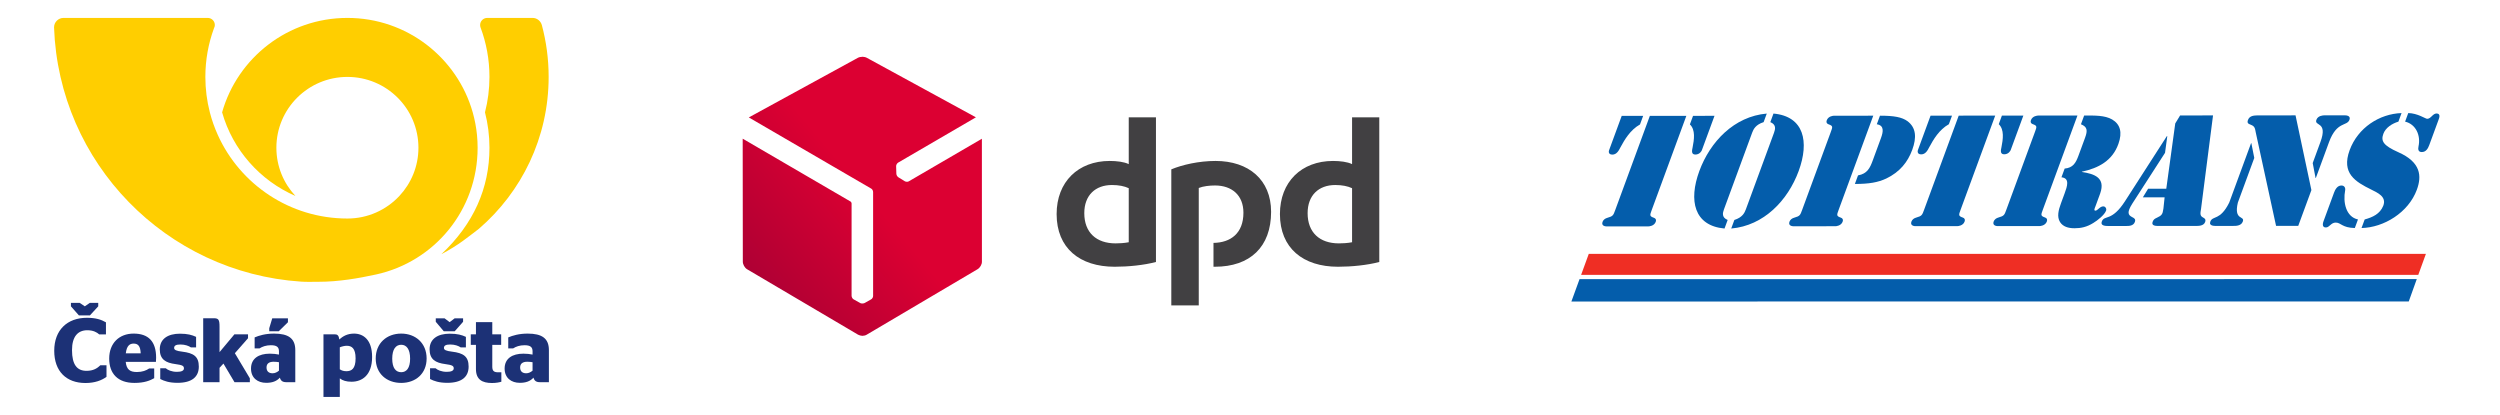 <?xml version="1.0" encoding="UTF-8" standalone="no"?>
<!DOCTYPE svg PUBLIC "-//W3C//DTD SVG 1.1//EN" "http://www.w3.org/Graphics/SVG/1.1/DTD/svg11.dtd">
<svg width="100%" height="100%" viewBox="0 0 663 110" version="1.1" xmlns="http://www.w3.org/2000/svg" xmlns:xlink="http://www.w3.org/1999/xlink" xml:space="preserve" xmlns:serif="http://www.serif.com/" style="fill-rule:evenodd;clip-rule:evenodd;stroke-linejoin:round;stroke-miterlimit:2;">
    <g id="Artboard1" transform="matrix(0.79,0,0,1,0,0)">
        <rect x="0" y="0" width="839" height="110" style="fill:none;"/>
        <g id="Logo-Česká-pošta" serif:id="Logo Česká pošta" transform="matrix(0.698,0,0,0.552,18.145,4.243)">
            <path d="M4.562,0.922C2.049,0.922 0,2.961 0,5.464C2.297,70.649 53.91,123.321 118.832,127.624C121.673,127.811 124.535,127.689 127.424,127.689C136.652,127.689 146.242,126.073 154.902,124.177C182.942,118.042 203.71,93.255 203.71,63.286C203.71,61.223 203.607,59.183 203.411,57.171C203.044,53.437 202.343,49.8 201.35,46.288C193.919,20.107 169.754,0.922 141.087,0.922C112.418,0.922 88.255,20.107 80.824,46.288C85.957,64.345 99.054,79.068 116.096,86.463C110.41,80.388 106.928,72.243 106.928,63.286C106.928,44.5 122.222,29.268 141.087,29.268C159.951,29.268 175.245,44.5 175.245,63.286C175.245,72.243 171.761,80.388 166.078,86.463C159.841,93.131 150.955,97.302 141.087,97.302C113.341,97.302 89.46,80.83 78.762,57.171C77.187,53.685 75.896,50.045 74.921,46.276C73.518,40.84 72.769,35.142 72.769,29.268C72.769,21.094 74.221,13.258 76.875,6C76.997,5.667 77.125,5.336 77.251,5.005C77.297,4.785 77.324,4.556 77.324,4.322C77.324,2.444 75.794,0.922 73.908,0.922L4.572,0.922" style="fill:rgb(255,206,0);"/>
            <path d="M234.597,4.351C236.728,12.3 237.869,20.651 237.869,29.268C237.869,58.416 224.874,84.54 204.343,102.212C199.214,106.081 194.835,109.909 186.269,114.444C201.8,99.843 209.405,82.72 209.405,63.286C209.405,57.412 208.656,51.713 207.251,46.276C208.656,40.84 209.405,35.142 209.405,29.268C209.405,20.89 207.881,12.869 205.097,5.457C204.971,5.1 204.916,4.72 204.916,4.322C204.916,2.444 206.445,0.922 208.331,0.922L230.186,0.922C232.279,0.922 234.066,2.437 234.597,4.351Z" style="fill:rgb(255,206,0);"/>
            <path d="M21.251,139.484L17.237,143.85L11.957,143.85L8.116,139.484L8.116,137.828L12.348,137.828L14.793,139.484L17.193,137.828L21.251,137.828L21.251,139.484Z" style="fill:rgb(28,49,118);fill-rule:nonzero;"/>
            <path d="M0.087,160.833C0.087,150.841 6.37,144.991 15.797,144.991C20.073,144.991 22.69,145.861 24.96,147.171L24.96,152.976L21.731,152.976C20.596,151.93 18.764,150.97 16.014,150.97C11.389,150.97 8.64,154.068 8.64,160.526C8.64,167.507 11.039,170.476 15.622,170.476C18.895,170.476 20.771,169.255 22.256,167.815L25.223,167.815L25.223,173.355C22.909,175.057 19.637,176.324 15.098,176.324C5.932,176.324 0.087,170.739 0.087,160.833Z" style="fill:rgb(28,49,118);fill-rule:nonzero;"/>
            <path d="M34.466,166.156C34.86,170.037 36.691,171.044 39.876,171.044C42.45,171.044 44.373,170.301 45.726,169.34L48.168,169.34L48.168,174.007C46.161,175.143 43.456,176.278 38.655,176.278C30.668,176.278 26.523,171.829 26.523,164.584C26.523,157.21 31.323,152.582 38.263,152.582C45.419,152.582 49.085,156.383 49.085,164.148C49.085,165.063 48.999,165.893 48.999,166.156L34.466,166.156ZM34.509,162.056L41.666,162.056C41.536,158.518 40.355,157.384 38.263,157.384C36.475,157.384 34.947,158.3 34.509,162.056Z" style="fill:rgb(28,49,118);fill-rule:nonzero;"/>
            <path d="M51.075,174.402L51.075,169.255L53.738,169.255C54.654,170.082 56.575,170.956 59.062,170.956C61.156,170.956 62.465,170.476 62.465,169.298C62.465,168.075 61.68,167.682 58.494,167.248C53.608,166.636 50.856,164.933 50.856,160.133C50.856,155.116 54.785,152.629 60.545,152.629C64.209,152.629 66.349,153.237 68.313,154.154L68.313,159.219L65.828,159.219C64.779,158.518 63.077,157.822 60.764,157.822C58.582,157.822 57.753,158.388 57.753,159.478C57.753,160.441 58.755,160.919 61.68,161.268C67.048,161.923 69.622,163.535 69.622,168.428C69.622,173.312 66.392,176.237 59.369,176.237C55.352,176.237 52.95,175.363 51.075,174.402Z" style="fill:rgb(28,49,118);fill-rule:nonzero;"/>
            <path d="M79.586,161.487L86.743,152.934L93.289,152.934L93.289,154.81L86.961,162.009L94.162,174.052L94.162,175.931L86.786,175.931L81.463,166.984L79.586,169.035L79.586,175.931L71.731,175.931L71.731,145.204L76.706,145.204C79.107,145.204 79.586,145.818 79.586,149.308L79.586,161.487Z" style="fill:rgb(28,49,118);fill-rule:nonzero;"/>
            <path d="M108.602,173.748C106.988,175.537 104.849,176.237 102.014,176.237C97.954,176.237 94.725,173.923 94.725,169.385C94.725,164.541 98.433,162.228 103.758,162.228C105.504,162.228 106.857,162.401 108.167,162.666L108.167,161.094C108.167,159.086 107.119,158.171 104.282,158.171C102.014,158.171 100.138,158.824 98.826,159.697L96.47,159.697L96.47,154.417C98.608,153.5 101.707,152.585 105.811,152.585C112.661,152.585 116.02,154.854 116.02,160.525L116.02,175.931L111.744,175.931C109.911,175.931 109.039,175.278 108.602,173.748ZM108.167,166.33C107.38,166.197 106.464,166.109 105.59,166.109C103.495,166.109 102.188,166.942 102.188,168.859C102.188,170.825 103.409,171.653 105.112,171.653C106.29,171.653 107.337,171.089 108.167,170.387L108.167,166.33ZM103.495,151.45L103.495,150.009L104.937,145.251L112.485,145.251L112.485,147.131L108.079,151.45L103.495,151.45Z" style="fill:rgb(28,49,118);fill-rule:nonzero;"/>
            <path d="M137.429,174.098L137.429,183L129.574,183L129.574,152.934L135.03,152.934C136.208,152.934 136.906,153.368 137.214,155.42C138.912,153.807 141.138,152.585 144.279,152.585C148.645,152.585 152.965,155.42 152.965,163.801C152.965,172.572 148.164,175.711 143.062,175.711C140.574,175.711 138.783,175.143 137.429,174.098ZM137.429,159.173L137.429,169.734C138.304,170.344 139.306,170.653 140.615,170.653C143.015,170.653 145.022,169.559 145.022,164.498C145.022,159.564 143.103,158.434 140.746,158.434C139.787,158.434 138.476,158.736 137.429,159.173Z" style="fill:rgb(28,49,118);fill-rule:nonzero;"/>
            <path d="M154.703,164.541C154.703,157.165 160.025,152.582 166.965,152.582C173.859,152.582 179.184,157.165 179.184,164.541C179.184,171.872 173.859,176.278 166.965,176.278C160.025,176.278 154.703,171.872 154.703,164.541ZM171.243,164.629C171.243,160.045 169.499,157.951 166.965,157.951C164.389,157.951 162.644,160.045 162.644,164.629C162.644,169.166 164.389,171.132 166.965,171.132C169.499,171.132 171.243,169.166 171.243,164.629Z" style="fill:rgb(28,49,118);fill-rule:nonzero;"/>
            <path d="M180.835,174.402L180.835,169.255L183.498,169.255C184.414,170.082 186.334,170.956 188.823,170.956C190.914,170.956 192.225,170.476 192.225,169.298C192.225,168.075 191.441,167.682 188.252,167.248C183.366,166.636 180.616,164.933 180.616,160.133C180.616,155.116 184.545,152.629 190.304,152.629C193.971,152.629 196.109,153.237 198.073,154.154L198.073,159.219L195.582,159.219C194.54,158.518 192.835,157.822 190.521,157.822C188.339,157.822 187.513,158.388 187.513,159.478C187.513,160.441 188.513,160.919 191.441,161.268C196.81,161.923 199.382,163.535 199.382,168.428C199.382,173.312 196.152,176.237 189.124,176.237C185.113,176.237 182.711,175.363 180.835,174.402ZM196.721,146.91L192.705,151.45L187.424,151.45L183.586,146.91L183.586,145.251L187.817,145.251L190.259,147.086L192.662,145.251L196.721,145.251L196.721,146.91Z" style="fill:rgb(28,49,118);fill-rule:nonzero;"/>
            <path d="M200.42,152.934L202.908,152.934L202.908,147.086L210.764,147.086L210.764,152.934L215.04,152.934L215.04,157.996L210.764,157.996L210.764,168.468C210.764,170.521 211.549,171.175 213.603,171.175L215.126,171.175L215.126,175.711C214.08,176.017 212.597,176.324 210.633,176.324C205.92,176.324 202.908,174.664 202.908,169.647L202.908,157.996L200.42,157.996L200.42,152.934Z" style="fill:rgb(28,49,118);fill-rule:nonzero;"/>
            <path d="M230.575,173.748C228.955,175.537 226.82,176.237 223.982,176.237C219.927,176.237 216.696,173.923 216.696,169.385C216.696,164.541 220.404,162.228 225.729,162.228C227.473,162.228 228.827,162.401 230.134,162.666L230.134,161.094C230.134,159.086 229.09,158.171 226.253,158.171C223.982,158.171 222.107,158.824 220.796,159.697L218.44,159.697L218.44,154.417C220.581,153.5 223.678,152.585 227.78,152.585C234.631,152.585 237.992,154.854 237.992,160.525L237.992,175.931L233.716,175.931C231.883,175.931 231.009,175.278 230.575,173.748ZM230.134,170.387L230.134,166.33C229.353,166.197 228.435,166.109 227.563,166.109C225.467,166.109 224.159,166.942 224.159,168.859C224.159,170.825 225.38,171.653 227.084,171.653C228.261,171.653 229.306,171.089 230.134,170.387Z" style="fill:rgb(28,49,118);fill-rule:nonzero;"/>
        </g>
        <g id="Logo-TOPTRANS" serif:id="Logo TOPTRANS" transform="matrix(1.782,0,0,1.408,-531.858,-41.277)">
            <g>
                <g transform="matrix(1.333,0,0,1.333,603.96,71.947)">
                    <path d="M0,-15.605L3.031,-15.607L2.586,-14.396C1.207,-13.623 0.406,-12.245 -0.19,-11.138C-0.422,-10.679 -0.727,-10.136 -1.317,-10.135C-1.948,-10.135 -1.819,-10.657 -1.789,-10.74L0,-15.605ZM3.978,-15.608L9.136,-15.612L4.254,-2.333C3.97,-1.561 3.903,-1.435 4.555,-1.206C4.798,-1.122 4.918,-0.935 4.811,-0.643C4.588,-0.037 3.878,0.005 3.794,0.005L-2.164,0.009C-2.247,0.01 -2.927,-0.031 -2.704,-0.637C-2.597,-0.929 -2.338,-1.117 -2.034,-1.201C-1.213,-1.431 -1.188,-1.556 -0.904,-2.329L3.978,-15.608ZM11.326,-10.75C11.295,-10.667 11.04,-10.145 10.409,-10.144C9.819,-10.144 9.914,-10.687 10.019,-11.146C10.237,-12.252 10.449,-13.63 9.638,-14.402L10.083,-15.613L13.115,-15.615L11.326,-10.75Z" style="fill:rgb(4,93,171);fill-rule:nonzero;"/>
                </g>
                <g transform="matrix(1.333,0,0,1.333,630.696,70.744)">
                    <path d="M0,-13.821C-1.12,-13.465 -1.434,-12.839 -1.626,-12.317L-5.603,-1.502C-5.795,-0.979 -5.941,-0.353 -5.082,0.001L-5.527,1.212C-9.844,0.819 -10.616,-2.75 -9.088,-6.905C-7.56,-11.06 -4.163,-14.632 0.445,-15.032L0,-13.821ZM-4.135,0.001C-3.015,-0.355 -2.7,-0.982 -2.508,-1.504L1.468,-12.319C1.66,-12.841 1.806,-13.468 0.947,-13.822L1.392,-15.033C5.71,-14.64 6.481,-11.071 4.953,-6.916C3.426,-2.761 0.029,0.811 -4.58,1.211L-4.135,0.001Z" style="fill:rgb(4,93,171);fill-rule:nonzero;"/>
                </g>
                <g transform="matrix(1.333,0,0,1.333,643.329,68.806)">
                    <path d="M0,-10.934C0.284,-11.707 0.351,-11.832 -0.301,-12.061C-0.544,-12.144 -0.665,-12.332 -0.557,-12.624C-0.335,-13.23 0.376,-13.272 0.46,-13.272L6.017,-13.277L1.135,0.002C0.851,0.775 0.784,0.9 1.436,1.129C1.679,1.213 1.799,1.401 1.692,1.692C1.469,2.298 0.759,2.34 0.675,2.341L-5.283,2.345C-5.367,2.345 -6.046,2.304 -5.823,1.698C-5.716,1.406 -5.457,1.218 -5.153,1.135C-4.332,0.904 -4.307,0.779 -4.023,0.006L0,-10.934ZM6.964,-13.277C8.964,-13.279 10.066,-13.071 10.849,-12.508C12.068,-11.59 12.172,-10.213 11.528,-8.459C10.883,-6.705 9.766,-5.327 7.87,-4.407C6.673,-3.842 5.418,-3.633 3.418,-3.631L3.863,-4.842C5.19,-5.073 5.567,-5.929 5.944,-6.952L7.103,-10.105C7.448,-11.044 7.573,-11.9 6.519,-12.067L6.964,-13.277Z" style="fill:rgb(4,93,171);fill-rule:nonzero;"/>
                </g>
                <g transform="matrix(1.333,0,0,1.333,662.144,71.902)">
                    <path d="M0,-15.605L3.031,-15.607L2.586,-14.396C1.207,-13.623 0.406,-12.245 -0.19,-11.138C-0.423,-10.679 -0.727,-10.136 -1.317,-10.135C-1.949,-10.135 -1.819,-10.657 -1.789,-10.74L0,-15.605ZM3.979,-15.608L9.136,-15.612L4.254,-2.333C3.97,-1.561 3.903,-1.435 4.555,-1.206C4.798,-1.123 4.918,-0.935 4.811,-0.643C4.588,-0.037 3.878,0.005 3.794,0.005L-2.164,0.009C-2.248,0.01 -2.927,-0.032 -2.704,-0.637C-2.597,-0.929 -2.338,-1.117 -2.034,-1.201C-1.213,-1.431 -1.188,-1.556 -0.904,-2.329L3.979,-15.608ZM11.326,-10.75C11.295,-10.667 11.04,-10.145 10.409,-10.144C9.819,-10.144 9.913,-10.687 10.019,-11.146C10.237,-12.252 10.448,-13.63 9.638,-14.402L10.083,-15.613L13.114,-15.615L11.326,-10.75Z" style="fill:rgb(4,93,171);fill-rule:nonzero;"/>
                </g>
                <g transform="matrix(1.333,0,0,1.333,681.794,69.127)">
                    <path d="M0,-11.198C0.284,-11.971 0.35,-12.096 -0.301,-12.325C-0.544,-12.408 -0.664,-12.596 -0.557,-12.888C-0.335,-13.494 0.375,-13.536 0.459,-13.536L6.017,-13.54L1.134,-0.261C0.85,0.511 0.784,0.637 1.436,0.866C1.679,0.949 1.799,1.137 1.692,1.429C1.469,2.035 0.759,2.077 0.675,2.077L-5.282,2.081C-5.366,2.081 -6.046,2.04 -5.823,1.434C-5.716,1.143 -5.457,0.955 -5.153,0.871C-4.332,0.64 -4.306,0.515 -4.023,-0.257L0,-11.198ZM6.964,-13.541L7.07,-13.541C8.438,-13.542 9.885,-13.585 10.925,-12.981C12.083,-12.293 12.376,-11.145 11.813,-9.558C10.973,-7.157 8.989,-6.112 6.657,-5.609L6.642,-5.567C8.416,-5.297 10.006,-4.756 9.235,-2.543L8.559,-0.706C8.49,-0.518 8.273,-0.1 8.547,-0.1C8.883,-0.1 9.169,-0.706 9.674,-0.706C9.948,-0.707 10.169,-0.393 10.062,-0.101C9.839,0.505 8.861,1.277 8.268,1.633C7.337,2.218 6.517,2.385 5.612,2.386C4.707,2.387 3.97,2.158 3.556,1.511C3.095,0.76 3.328,-0.158 3.689,-1.14L4.211,-2.56C4.564,-3.52 4.973,-4.69 3.756,-4.814L4.209,-6.046C5.384,-6.151 5.784,-6.84 6.16,-7.863L7.089,-10.389C7.473,-11.433 7.426,-11.934 6.512,-12.309L6.964,-13.541Z" style="fill:rgb(4,93,171);fill-rule:nonzero;"/>
                </g>
                <g transform="matrix(1.333,0,0,1.333,706.313,64.863)">
                    <path d="M0,-5.071L-4.604,2.071C-5.409,3.345 -5.245,3.7 -4.644,4.012C-4.361,4.158 -4.113,4.283 -4.266,4.701C-4.481,5.286 -5.147,5.265 -5.568,5.265L-7.989,5.267C-8.41,5.268 -9.16,5.247 -8.938,4.642C-8.753,4.141 -8.403,4.161 -7.856,3.931C-7.329,3.702 -6.584,3.221 -5.639,1.738L0.257,-7.43L0.32,-7.43L0,-5.071ZM-0.058,1.212L-3.132,1.215L-2.392,0.003L0.177,0.001L1.444,-9.226L2.132,-10.354L6.784,-10.357L5.09,2.836C5.001,3.421 4.876,3.817 5.374,4.067C5.623,4.192 5.8,4.338 5.663,4.714C5.455,5.278 4.705,5.257 4.305,5.258L-0.937,5.262C-1.358,5.262 -1.953,5.221 -1.753,4.678C-1.631,4.344 -1.466,4.24 -1.138,4.093C-0.476,3.779 -0.338,3.633 -0.229,2.819L-0.058,1.212Z" style="fill:rgb(4,93,171);fill-rule:nonzero;"/>
                </g>
                <g transform="matrix(1.333,0,0,1.333,722.521,66.68)">
                    <path d="M0,-7.8L0.042,-7.8L0.454,-5.713L-1.865,0.592C-2.488,3.202 -0.841,2.386 -1.171,3.284C-1.409,3.931 -2.257,3.89 -2.488,3.89L-4.888,3.892C-5.12,3.893 -5.998,3.935 -5.76,3.288C-5.43,2.39 -4.382,3.204 -3.086,0.593L0,-7.8ZM8.526,-1.169L6.668,3.883L3.533,3.886L0.671,-9.283C0.55,-9.867 0.56,-10.18 -0.051,-10.409C-0.363,-10.534 -0.606,-10.618 -0.437,-11.077C-0.206,-11.703 0.425,-11.704 0.875,-11.725L6.285,-11.729L8.526,-1.169ZM9.8,-7.954C10.898,-10.94 8.88,-10.145 9.233,-11.105C9.448,-11.69 10.158,-11.732 10.369,-11.732L13.232,-11.735C13.442,-11.735 14.121,-11.694 13.907,-11.109C13.553,-10.149 12.119,-10.941 11.021,-7.955L9.156,-2.882L9.114,-2.882L8.711,-4.989L9.8,-7.954Z" style="fill:rgb(4,93,171);fill-rule:nonzero;"/>
                </g>
                <g transform="matrix(1.333,0,0,1.333,750.277,70.651)">
                    <path d="M0,-13.821C-0.9,-13.549 -1.81,-12.964 -2.124,-12.108C-2.501,-11.085 -2.162,-10.459 -0.011,-9.501C3.194,-8.084 3.314,-6.122 2.607,-4.201C1.418,-0.965 -2.073,1.147 -5.212,1.211L-4.766,0.001C-3.641,-0.313 -2.608,-0.774 -2.145,-1.922C-1.619,-3.237 -2.977,-3.779 -3.826,-4.217C-6.071,-5.321 -8.097,-6.509 -6.892,-9.788C-5.725,-12.961 -2.688,-14.925 0.445,-15.032L0,-13.821ZM-9.103,-3.774C-8.942,-4.213 -8.642,-4.797 -8.053,-4.798C-7.632,-4.798 -7.46,-4.464 -7.527,-4.109C-7.847,-2.439 -7.428,-0.373 -5.714,0.001L-6.16,1.212C-7.975,1.172 -8.107,0.441 -8.864,0.442C-9.538,0.442 -9.728,1.131 -10.254,1.132C-10.907,1.132 -10.622,0.36 -10.584,0.255L-9.103,-3.774ZM4.366,-10.527C4.189,-10.046 3.913,-9.524 3.302,-9.524C2.797,-9.524 2.753,-9.92 2.843,-10.338C3.18,-11.883 2.458,-13.468 0.947,-13.822L1.392,-15.033C2.711,-15.013 3.829,-14.221 4.061,-14.221C4.608,-14.221 4.843,-14.973 5.39,-14.974C6.043,-14.974 5.739,-14.264 5.678,-14.097L4.366,-10.527Z" style="fill:rgb(4,93,171);fill-rule:nonzero;"/>
                </g>
            </g>
            <g>
                <g transform="matrix(-1.333,0,0,1.333,597.752,77.129)">
                    <path d="M-117.232,2.969L1.078,2.969L-0.005,0L-118.31,0L-117.232,2.969Z" style="fill:rgb(239,46,36);fill-rule:nonzero;"/>
                </g>
                <g transform="matrix(-1.333,5.63358e-05,5.63358e-05,1.333,595.993,81.891)">
                    <path d="M-117.204,3.162L1.134,3.162L-0.017,0.004L-118.338,-0.002L-117.204,3.162Z" style="fill:rgb(4,93,171);fill-rule:nonzero;"/>
                </g>
            </g>
        </g>
        <g id="Logo-DPD" serif:id="Logo DPD" transform="matrix(0.11,0,0,0.087,209.209,-16.687)">
            <g transform="matrix(1,0,0,1,1756.45,907.327)">
                <path d="M0,-142.536C13.832,-148.083 33.185,-150.143 49.798,-150.143C101.031,-150.143 136.33,-120.388 136.33,-67.116C136.33,-4.268 97.229,24.154 44.947,24.888L44.947,97.551C46.322,97.551 47.713,97.598 49.125,97.598C156.393,97.598 220.777,37.406 220.777,-69.868C220.777,-167.461 152.264,-224.887 51.203,-224.887C0,-224.887 -50.553,-213.117 -83.766,-199.29L-83.766,215.318L0,215.318L0,-142.536ZM467.874,-141.854C454.707,-148.083 437.397,-151.545 416.641,-151.545C366.117,-151.545 332.209,-120.388 332.209,-65.715C332.209,-6.875 368.885,26.36 427.722,26.36C438.093,26.36 454.025,25.645 467.874,22.896L467.874,-141.854ZM550.93,83.09C514.225,92.796 466.469,97.598 424.94,97.598C318.361,97.598 247.734,40.87 247.734,-62.963C247.734,-161.228 313.51,-224.887 409.732,-224.887C431.183,-224.887 454.025,-222.158 467.874,-215.21L467.874,-357.854L550.93,-357.854L550.93,83.09ZM-213.67,-141.854C-226.822,-148.083 -244.117,-151.545 -264.917,-151.545C-315.405,-151.545 -349.335,-120.388 -349.335,-65.715C-349.335,-6.875 -312.66,26.36 -253.822,26.36C-243.437,26.36 -227.524,25.645 -213.67,22.896L-213.67,-141.854ZM-130.614,83.09C-167.289,92.796 -215.053,97.598 -256.582,97.598C-363.182,97.598 -433.768,40.87 -433.768,-62.963C-433.768,-161.228 -368.021,-224.887 -271.799,-224.887C-250.347,-224.887 -227.524,-222.158 -213.67,-215.21L-213.67,-357.854L-130.614,-357.854L-130.614,83.09Z" style="fill:rgb(65,64,66);fill-rule:nonzero;"/>
            </g>
            <g transform="matrix(369.519,-310.063,-310.063,-369.519,369.143,1087.44)">
                <path d="M1.51,0.68L0.739,0.835L1.043,-0.007C1.046,-0.014 1.044,-0.025 1.038,-0.032L0.616,-0.535C0.611,-0.541 0.6,-0.545 0.592,-0.543L0.545,-0.534C0.542,-0.533 0.538,-0.531 0.534,-0.528L0.533,-0.527C0.529,-0.524 0.527,-0.521 0.525,-0.517L0.508,-0.472C0.505,-0.465 0.507,-0.454 0.512,-0.447L0.888,0.001C0.891,0.005 0.892,0.011 0.89,0.015L0.623,0.757L0.124,0.161C0.113,0.148 0.108,0.124 0.114,0.107L0.386,-0.661C0.389,-0.669 0.395,-0.677 0.402,-0.684C0.41,-0.69 0.419,-0.695 0.427,-0.696L1.231,-0.83C1.249,-0.833 1.272,-0.825 1.283,-0.811L1.782,-0.216L1.255,-0.125C1.247,-0.124 1.239,-0.116 1.236,-0.109L1.221,-0.064C1.22,-0.06 1.219,-0.055 1.22,-0.051C1.22,-0.051 1.22,-0.05 1.22,-0.05C1.221,-0.045 1.223,-0.041 1.225,-0.038L1.255,-0C1.26,0.006 1.27,0.01 1.279,0.009L1.84,-0.088L1.553,0.644C1.55,0.652 1.543,0.66 1.536,0.667C1.536,0.667 1.536,0.667 1.535,0.667C1.528,0.673 1.519,0.678 1.51,0.68Z" style="fill:url(#_Linear1);fill-rule:nonzero;"/>
            </g>
        </g>
    </g>
    <defs>
        <linearGradient id="_Linear1" x1="0" y1="0" x2="1" y2="0" gradientUnits="userSpaceOnUse" gradientTransform="matrix(1,-5.55112e-17,-5.55112e-17,-1,0,0.002)"><stop offset="0" style="stop-color:rgb(169,0,52);stop-opacity:1"/><stop offset="1" style="stop-color:rgb(220,0,50);stop-opacity:1"/></linearGradient>
    </defs>
</svg>
